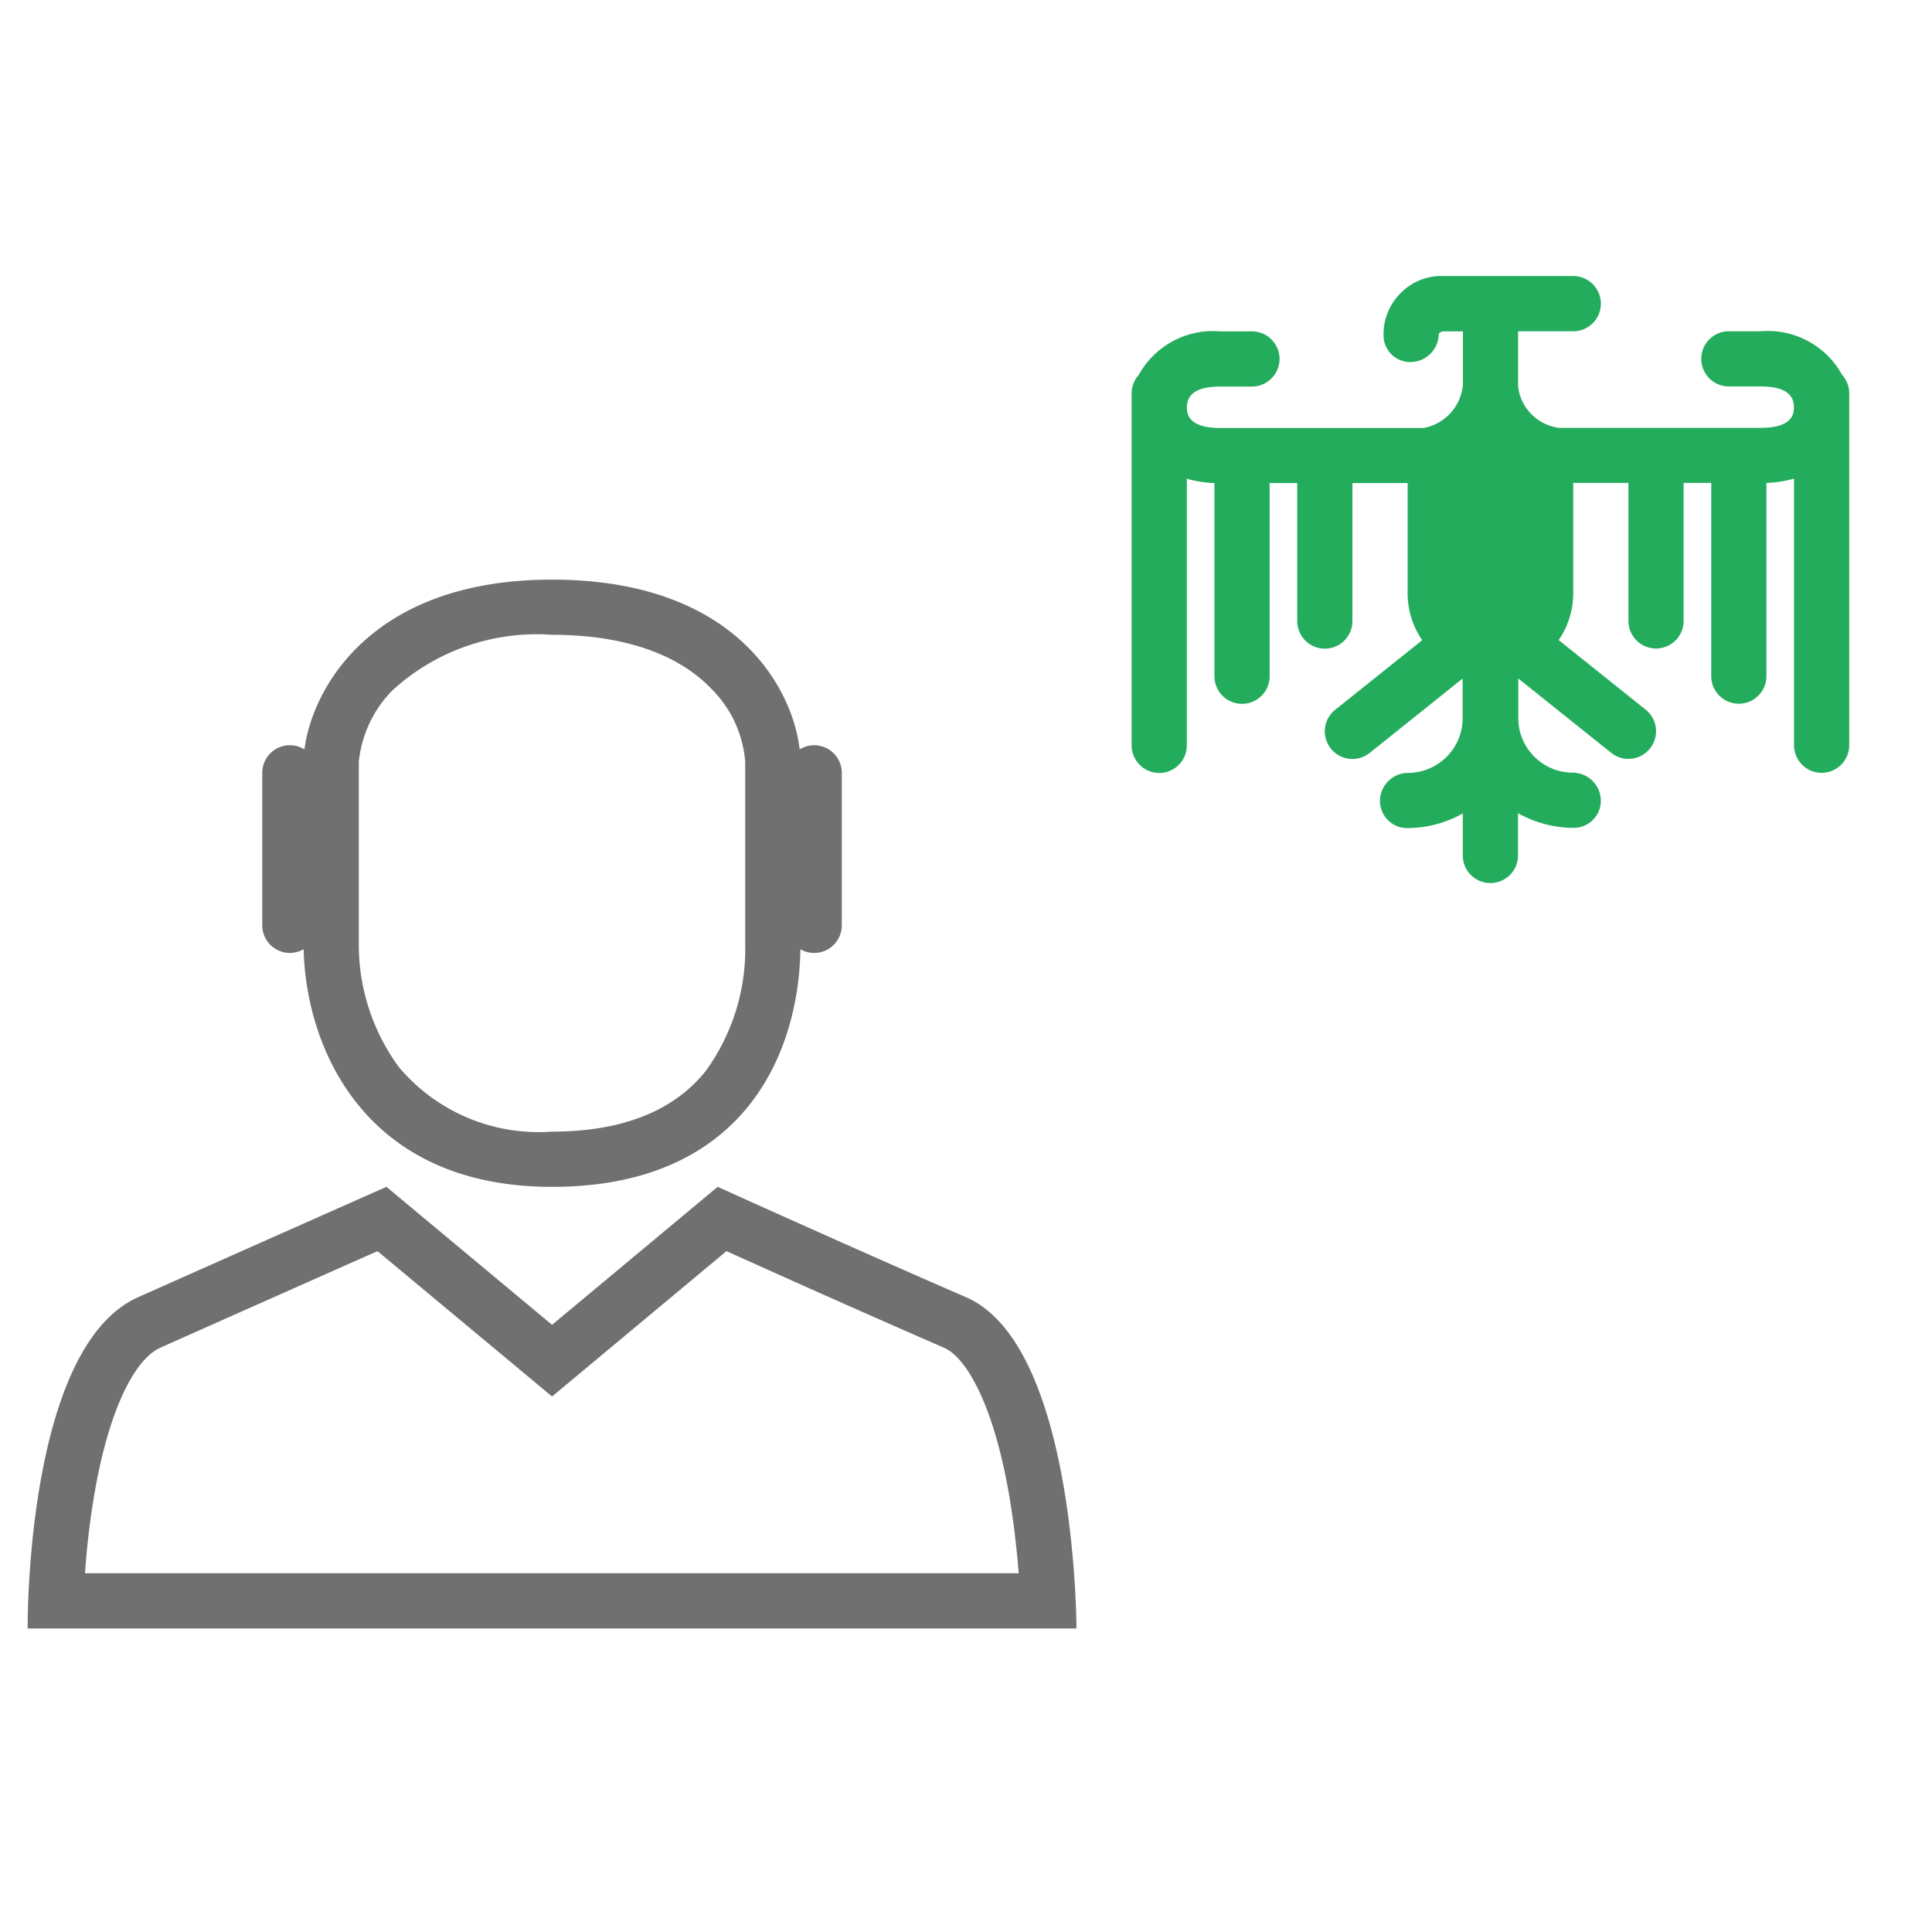<svg xmlns="http://www.w3.org/2000/svg" width="70" height="70" viewBox="0 0 70 70">
  <g id="Riester" transform="translate(-71.243 -113.537)">
    <rect id="Rechteck_3069" data-name="Rechteck 3069" width="70" height="70" transform="translate(71.243 113.537)" fill="none"/>
    <path id="Mann" d="M-4322.756,8148.537s-.094-10.174,4-12,9-4,9-4l6,5,6-5s5,2.264,9,4,4,12,4,12Zm4.814-10.174c-.988.442-1.874,2.368-2.37,5.153a28.919,28.919,0,0,0-.366,3.021h33.829c-.067-.857-.182-1.91-.376-3-.6-3.325-1.593-4.851-2.329-5.17-2.82-1.225-6.166-2.724-7.883-3.5l-5.039,4.2-1.28,1.068-1.28-1.068-5.045-4.2C-4311.778,8135.621-4315.077,8137.085-4317.942,8138.363Zm5.186-14.436a1,1,0,0,1-.5.135,1,1,0,0,1-1-1v-5.525a1,1,0,0,1,1-1,.994.994,0,0,1,.529.152c.261-2.088,2.307-6.152,8.97-6.152,6.684,0,8.723,3.979,8.973,6.15a1,1,0,0,1,.526-.149,1,1,0,0,1,1,1v5.525a1,1,0,0,1-1,1,.994.994,0,0,1-.5-.134c-.064,3.85-2.1,8.609-9,8.609S-4312.684,8127.363-4312.756,8123.927Zm3.251-9.413a4.311,4.311,0,0,0-1.253,2.624v6.6a7.506,7.506,0,0,0,1.452,4.46,6.613,6.613,0,0,0,5.548,2.339c2.528,0,4.4-.738,5.568-2.194a7.529,7.529,0,0,0,1.432-4.605v-6.6a4.186,4.186,0,0,0-1.245-2.665c-1.225-1.268-3.215-1.937-5.755-1.937A7.735,7.735,0,0,0-4309.5,8114.514Z" transform="translate(4395.001 -7975.999)" fill="#707070"/>
    <path id="Adler" d="M-3139.428,8000.017v-1.531a4.112,4.112,0,0,1-2.018.531.983.983,0,0,1-.982-1,1.023,1.023,0,0,1,1.022-1,1.974,1.974,0,0,0,1.4-.59,1.96,1.96,0,0,0,.572-1.41V7993.6l-3.367,2.694a1,1,0,0,1-.625.219,1,1,0,0,1-.781-.375,1,1,0,0,1,.157-1.408l3.152-2.521a2.988,2.988,0,0,1-.528-1.7v-3.993l-.042,0h-1.958v5a1,1,0,0,1-1,1,1,1,0,0,1-1-1v-5h-1v7a1,1,0,0,1-1,1,1,1,0,0,1-1-1v-7a4.259,4.259,0,0,1-1-.155v9.659a1,1,0,0,1-1,1,1,1,0,0,1-1-1v-12.751a1,1,0,0,1,.255-.667,3.072,3.072,0,0,1,2.948-1.582h1.156a1,1,0,0,1,1,1,1,1,0,0,1-1,1h-1.156c-.8,0-1.2.251-1.2.749,0,.187,0,.751,1.2.751h7.378a1.749,1.749,0,0,0,1.423-1.58l0-1.92h-.719c-.1.026-.155.056-.157.112a1.033,1.033,0,0,1-1,1h0a.967.967,0,0,1-1-.924c0-.024,0-.128,0-.152a2.094,2.094,0,0,1,.671-1.472,2.052,2.052,0,0,1,1.518-.568h4.685a1,1,0,0,1,1,1,1,1,0,0,1-1,1h-2v2a1.71,1.71,0,0,0,1.493,1.5h7.3c1.2,0,1.2-.564,1.2-.751,0-.5-.4-.749-1.2-.749h-1.156a1,1,0,0,1-1-1,1,1,0,0,1,1-1h1.156a3.073,3.073,0,0,1,2.946,1.577,1,1,0,0,1,.259.671v12.751a1,1,0,0,1-1,1,1,1,0,0,1-1-1v-9.659a4.234,4.234,0,0,1-1,.155v7a1,1,0,0,1-1,1,1,1,0,0,1-1-1v-7h-1v5a1,1,0,0,1-1,1,1,1,0,0,1-1-1v-5h-1.975l-.025,0v3.994a2.988,2.988,0,0,1-.528,1.7l3.152,2.521a1,1,0,0,1,.157,1.408,1,1,0,0,1-.781.375,1,1,0,0,1-.625-.219l-3.365-2.692v1.411a1.968,1.968,0,0,0,.57,1.41,1.975,1.975,0,0,0,1.4.59,1.022,1.022,0,0,1,1.02,1,.981.981,0,0,1-.98,1,4.11,4.11,0,0,1-2.02-.532v1.532a1,1,0,0,1-1,1A1,1,0,0,1-3139.428,8000.017Z" transform="translate(3263.67 -7855.477)" fill="#24ac5d"/>
  </g>
</svg>
